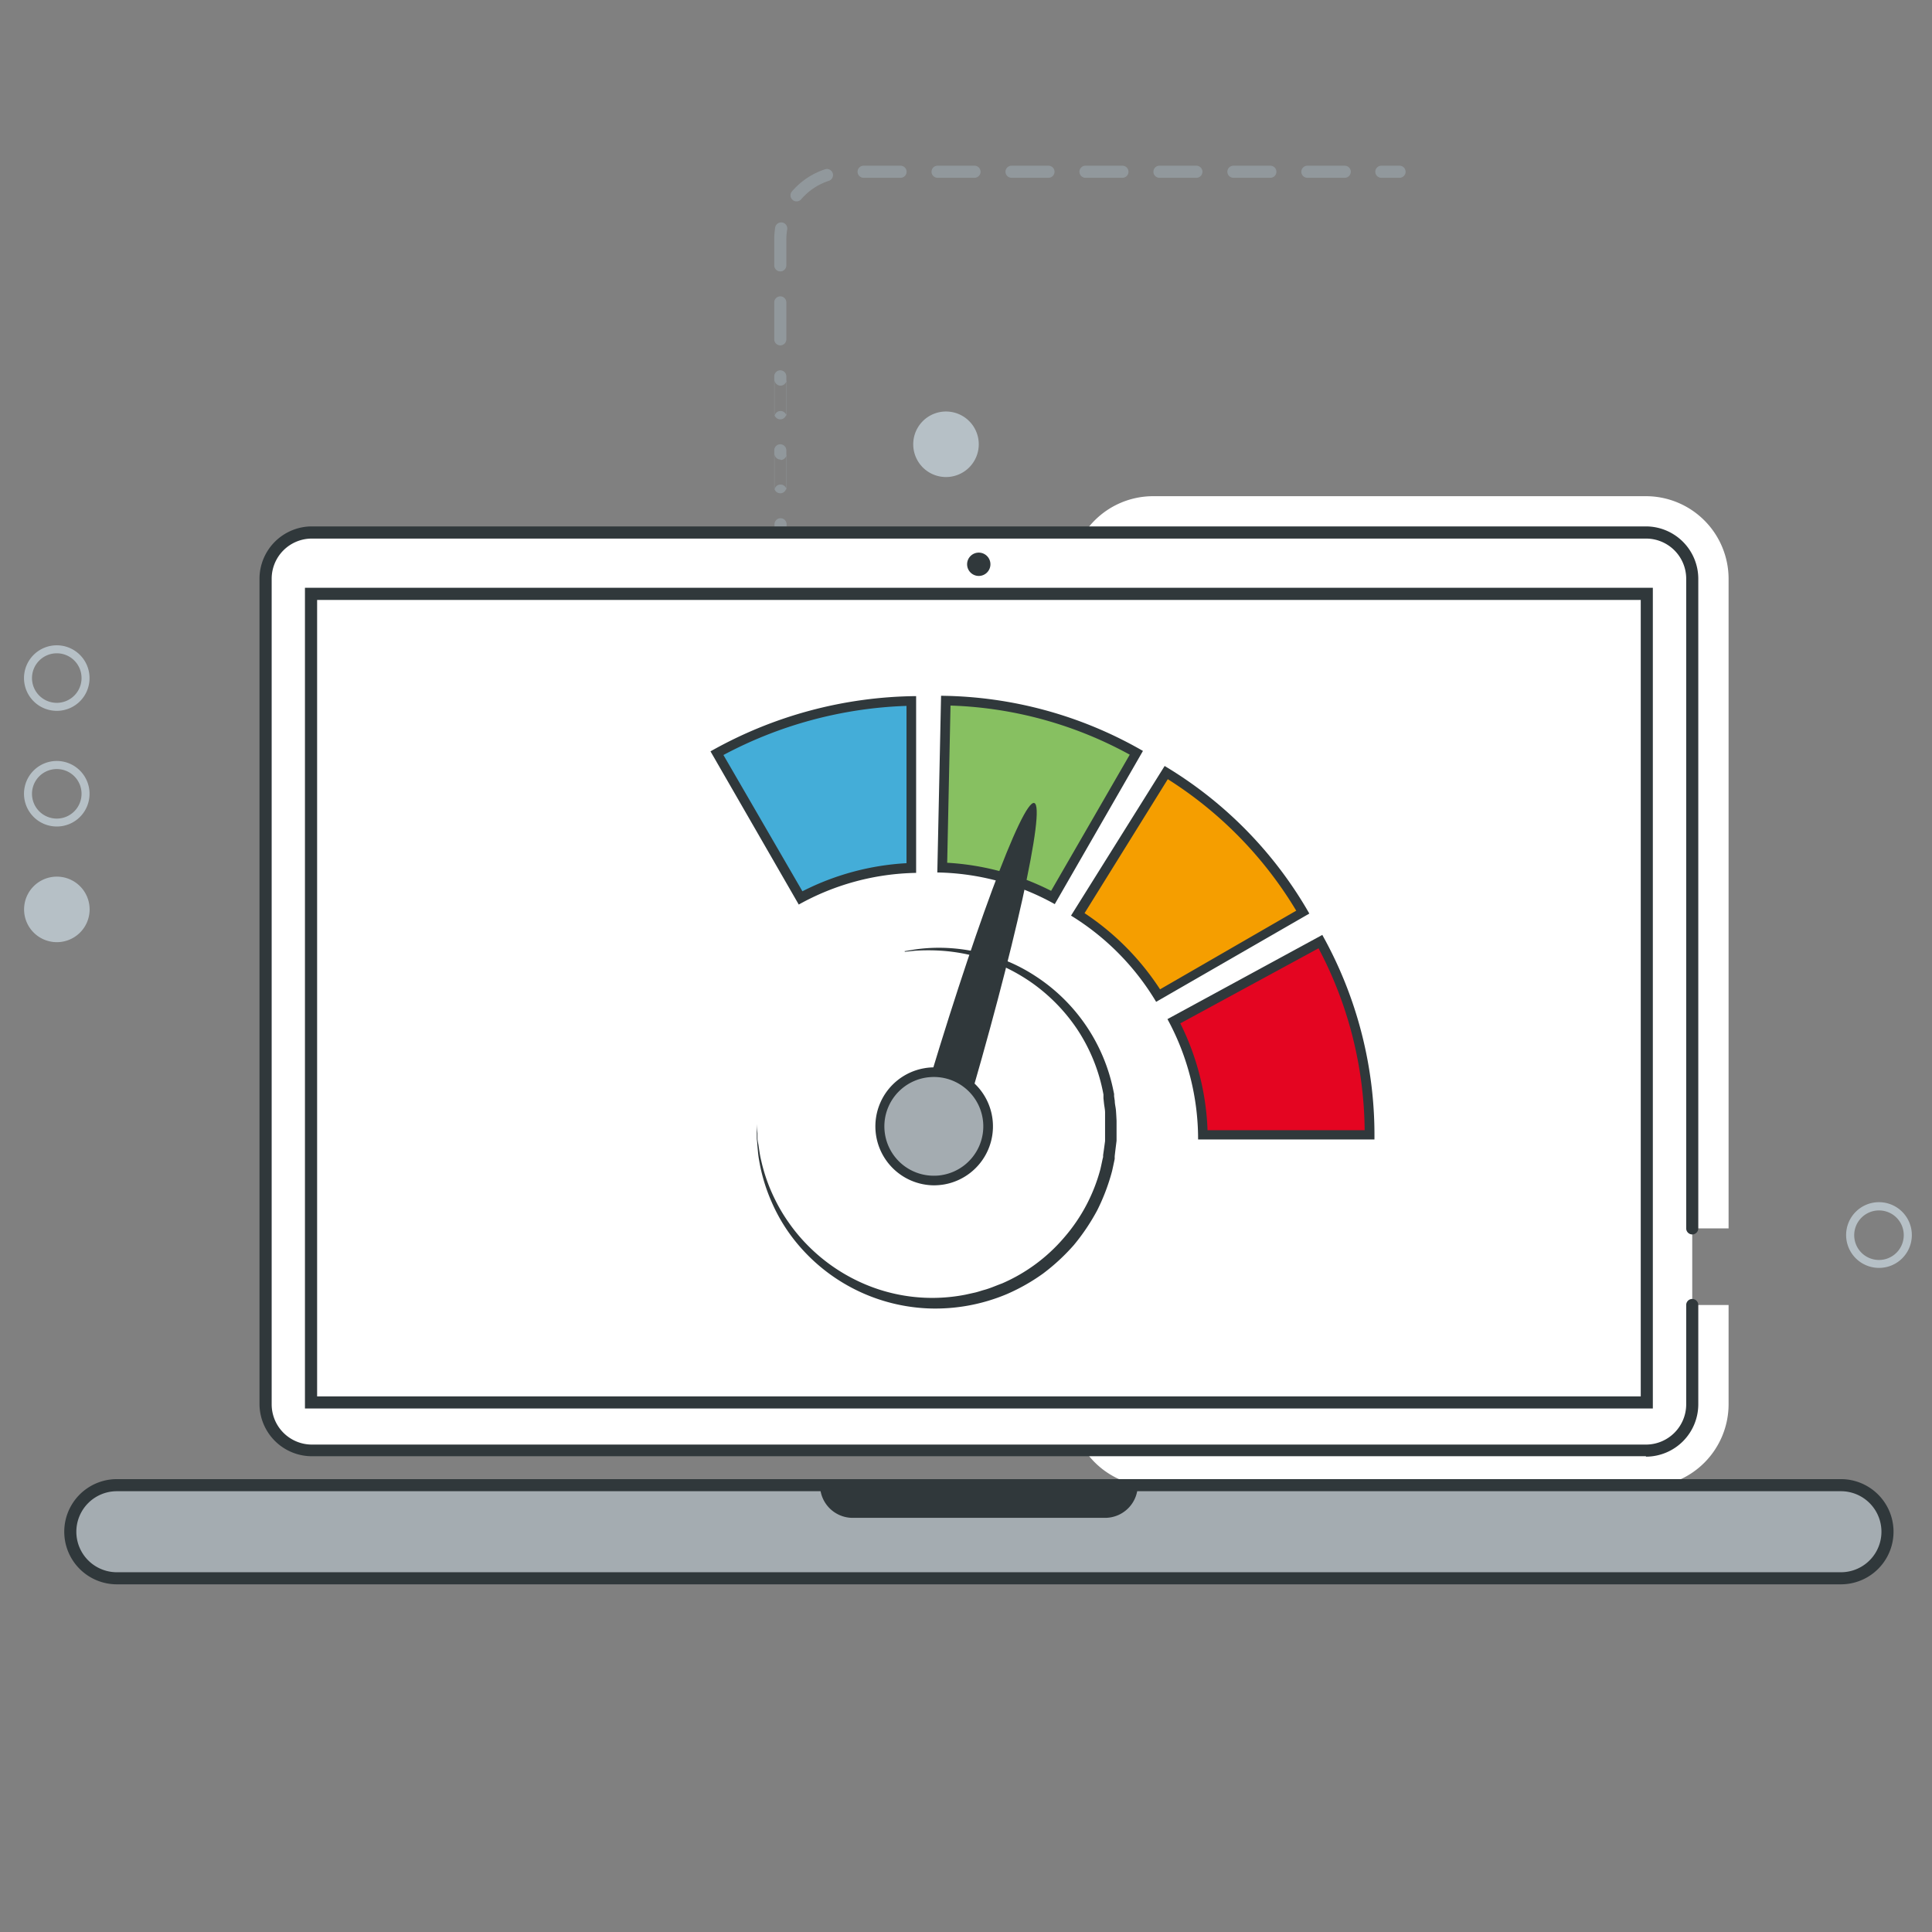 <svg id="Layer_1" data-name="Layer 1" xmlns="http://www.w3.org/2000/svg" xmlns:xlink="http://www.w3.org/1999/xlink" viewBox="0 0 227 227"><rect x="0" y="0" width="227" height="227" fill="#808080" stroke="none"/><defs><style>.cls-1{fill:none;}.cls-2{clip-path:url(#clip-path);}.cls-3{fill:#91989c;}.cls-4{fill:#b6c0c6;}.cls-5{fill:#fff;}.cls-6{fill:#30383b;}.cls-7{fill:#a4acb1;}.cls-8{fill:#e40521;}.cls-9{fill:#f59e00;}.cls-10{fill:#87c061;}.cls-11{fill:#44add8;}</style><clipPath id="clip-path"><rect class="cls-1" x="2.82" y="19.47" width="221.8" height="166.68"/></clipPath></defs><rect class="cls-1" width="227" height="227"/><g class="cls-2"><path class="cls-3" d="M164.44,20.89H162.3a.71.71,0,0,1,0-1.42h2.14a.71.71,0,1,1,0,1.42"/><path class="cls-3" d="M105.81,20.89h-4.34a.71.71,0,0,1,0-1.42h4.34a.71.71,0,1,1,0,1.42m8.69,0h-4.34a.71.71,0,1,1,0-1.42h4.34a.71.71,0,0,1,0,1.42m8.69,0h-4.34a.71.71,0,1,1,0-1.42h4.34a.71.71,0,1,1,0,1.42m8.69,0h-4.34a.71.71,0,0,1,0-1.42h4.34a.71.71,0,1,1,0,1.42m8.69,0h-4.34a.71.71,0,1,1,0-1.42h4.34a.71.71,0,1,1,0,1.42m8.69,0h-4.34a.71.71,0,1,1,0-1.42h4.34a.71.71,0,1,1,0,1.42m8.7,0h-4.35a.71.71,0,0,1,0-1.42H158a.71.71,0,0,1,0,1.42M93.59,23.66a.69.69,0,0,1-.46-.17.71.71,0,0,1-.08-1,8.7,8.7,0,0,1,3.89-2.6.71.71,0,1,1,.44,1.36,7.22,7.22,0,0,0-3.25,2.17.71.71,0,0,1-.54.24m-1.91,8.23a.71.71,0,0,1-.71-.71V28.13a9.33,9.33,0,0,1,.11-1.4.71.71,0,0,1,1.41.23,7.49,7.49,0,0,0-.1,1.17v3.05a.71.71,0,0,1-.71.71m0,8.69a.71.71,0,0,1-.71-.71V35.53a.71.71,0,0,1,1.42,0v4.34a.71.71,0,0,1-.71.71m0,8.69a.71.71,0,0,1-.71-.71V44.22a.71.71,0,1,1,1.42,0v4.34a.71.71,0,0,1-.71.71m0,8.69a.71.71,0,0,1-.71-.71V52.91a.71.71,0,0,1,1.42,0v4.34a.71.71,0,0,1-.71.71m0-12.65A.71.71,0,0,1,91,44.6v17a.71.71,0,1,1,1.42,0v-17a.71.71,0,0,1-.71.71m0,8.69a.71.71,0,0,1-.71-.71V49a.71.71,0,1,1,1.42,0v4.34a.71.71,0,0,1-.71.71m0,8.69A.71.71,0,0,1,91,62V57.64a.71.71,0,1,1,1.42,0V62a.71.71,0,0,1-.71.71m0,8.7a.71.71,0,0,1-.71-.72V66.33a.71.71,0,0,1,1.42,0v4.34a.71.71,0,0,1-.71.72m0,8.69a.71.71,0,0,1-.71-.72V75a.71.71,0,1,1,1.42,0v4.34a.71.71,0,0,1-.71.72"/><path class="cls-3" d="M91.68,86.58a.71.71,0,0,1-.71-.71V83.73a.71.71,0,0,1,1.42,0v2.14a.71.71,0,0,1-.71.71"/><path class="cls-4" d="M10.52,79.67a3.85,3.85,0,1,0-3.84,3.85,3.84,3.84,0,0,0,3.84-3.85m-.94,0a2.91,2.91,0,1,1-2.9-2.91,2.9,2.9,0,0,1,2.9,2.91"/><path class="cls-4" d="M10.52,93.26a3.85,3.85,0,1,0-3.84,3.85,3.84,3.84,0,0,0,3.84-3.85m-.94,0a2.91,2.91,0,1,1-2.9-2.9,2.9,2.9,0,0,1,2.9,2.9"/><path class="cls-4" d="M6.67,110.7a3.85,3.85,0,1,1,3.86-3.85,3.85,3.85,0,0,1-3.86,3.85"/><path class="cls-4" d="M224.63,145.12a3.86,3.86,0,1,0-3.85,3.85,3.85,3.85,0,0,0,3.85-3.85m-.95,0a2.91,2.91,0,1,1-2.9-2.9,2.9,2.9,0,0,1,2.9,2.9"/><path class="cls-4" d="M111.17,56.05A3.85,3.85,0,1,1,115,52.2a3.85,3.85,0,0,1-3.85,3.85"/><path class="cls-5" d="M193.39,174.66H135.48a9.73,9.73,0,0,1-9.71-9.71V68a9.72,9.72,0,0,1,9.71-9.7h57.91A9.72,9.72,0,0,1,203.1,68v76.33h-8.54V68a1.17,1.17,0,0,0-1.17-1.17H135.48A1.17,1.17,0,0,0,134.31,68V165a1.17,1.17,0,0,0,1.17,1.17h57.91a1.17,1.17,0,0,0,1.17-1.17V153.33h8.54V165a9.73,9.73,0,0,1-9.71,9.71"/><path class="cls-5" d="M198.83,153.33V165a5.44,5.44,0,0,1-5.44,5.44H36.64A5.44,5.44,0,0,1,31.21,165V68a5.43,5.43,0,0,1,5.43-5.43H193.39A5.43,5.43,0,0,1,198.83,68v76.33"/><path class="cls-6" d="M193.39,171.1H36.64A6.16,6.16,0,0,1,30.49,165V68a6.16,6.16,0,0,1,6.15-6.15H193.39A6.16,6.16,0,0,1,199.54,68v76.33a.71.71,0,0,1-1.42,0V68a4.72,4.72,0,0,0-4.73-4.72H36.64A4.72,4.72,0,0,0,31.92,68V165a4.73,4.73,0,0,0,4.72,4.73H193.39a4.73,4.73,0,0,0,4.73-4.73V153.33a.71.71,0,0,1,1.42,0V165a6.16,6.16,0,0,1-6.15,6.15"/><path class="cls-7" d="M216.3,174.5a5.43,5.43,0,0,1,5.44,5.43V180a5.43,5.43,0,0,1-5.44,5.43H13.73A5.43,5.43,0,0,1,8.3,180v-.07a5.43,5.43,0,0,1,5.43-5.43Z"/><path class="cls-6" d="M13.73,175.21a4.76,4.76,0,0,0,0,9.52H216.3a4.76,4.76,0,0,0,0-9.52ZM216.3,186.15H13.73a6.18,6.18,0,0,1,0-12.36H216.3a6.18,6.18,0,0,1,0,12.36"/></g><rect class="cls-5" x="36.54" y="69.77" width="156.95" height="95.01"/><path class="cls-6" d="M37.26,164.07H192.78V70.49H37.26Zm156.94,1.42H35.83V69.06H194.2Z"/><g class="cls-2"><path class="cls-6" d="M115,64.93a1.37,1.37,0,1,1-1.37,1.37A1.37,1.37,0,0,1,115,64.93"/><path class="cls-6" d="M96.35,174.5v0a3.84,3.84,0,0,0,3.84,3.84h29.66a3.84,3.84,0,0,0,3.83-3.83v0Z"/><path class="cls-6" d="M106.28,111.76l1.13-.19a20,20,0,0,1,3.24-.21,20.94,20.94,0,0,1,5,.7,22.5,22.5,0,0,1,3,1,20,20,0,0,1,3.06,1.66,21,21,0,0,1,9.13,13.53l.06.28,0,.14v0s0,0,0,.05v.08l.08.55c0,.38.11.74.14,1.14s.05.79.07,1.19l0,.3v.32l0,.57c0,.39,0,.77,0,1.16l-.15,1.21-.07.61v.18l0,.14-.06.29c-.08.38-.16.76-.25,1.15a24,24,0,0,1-1.74,4.59,24.39,24.39,0,0,1-2.75,4.09,23.93,23.93,0,0,1-3.62,3.35,22.89,22.89,0,0,1-4.25,2.41,21.65,21.65,0,0,1-9.28,1.68,21.15,21.15,0,0,1-14.77-6.95,20.16,20.16,0,0,1-3.58-5.54,20.67,20.67,0,0,1-1.47-4.86c-.13-.69-.16-1.32-.22-1.86,0-.27-.05-.51-.06-.74v-1.78s0,.4.08,1.14c0,.19,0,.39,0,.62s.07.48.11.74c.09.54.15,1.15.32,1.83a20.2,20.2,0,0,0,1.67,4.68,19.62,19.62,0,0,0,1.56,2.62,20.28,20.28,0,0,0,2.15,2.6,20.89,20.89,0,0,0,6.12,4.35,20.27,20.27,0,0,0,12.49,1.54l1.09-.24c.37-.08.72-.21,1.08-.31.73-.19,1.42-.51,2.14-.77a20.07,20.07,0,0,0,7.33-5.43,20.12,20.12,0,0,0,4.23-8c.09-.38.17-.77.25-1.15l.07-.28,0-.15v0s0,0,0,0v-.07l.08-.55.15-1.1c0-.38,0-.77,0-1.15l0-.58,0-.25,0-.28c0-.36,0-.72,0-1.08s-.09-.75-.13-1.12l-.06-.57V129s0,0,0,0v0l0-.13,0-.27a20.56,20.56,0,0,0-3.12-7.72,21,21,0,0,0-5.24-5.37,21.58,21.58,0,0,0-5.72-2.87,21.25,21.25,0,0,0-4.89-.93,23.83,23.83,0,0,0-3.22,0l-1.14.12"/><path class="cls-8" d="M141.33,133.32a30.28,30.28,0,0,0-3.4-13.36l17.22-9.35a47.26,47.26,0,0,1,5.77,22.71Z"/><path class="cls-6" d="M155.38,109.84l-18.21,9.9a29.46,29.46,0,0,1,3.6,14.14h20.72a48.17,48.17,0,0,0-6.11-24m-.46,1.54a46.52,46.52,0,0,1,5.42,21.37H141.88a30.56,30.56,0,0,0-3.2-12.55Z"/><path class="cls-9" d="M136.1,117a30.41,30.41,0,0,0-9.45-9.54L137,90.8a47.32,47.32,0,0,1,16.05,16.37Z"/><path class="cls-6" d="M136.84,90l-11,17.58a29.85,29.85,0,0,1,10,10.13l18-10.37a47.79,47.79,0,0,0-17-17.34m.37,1.55A46.68,46.68,0,0,1,152.3,107l-16,9.24a31,31,0,0,0-8.87-8.95Z"/><path class="cls-10" d="M123.72,105.47a30.12,30.12,0,0,0-13-3.51l.41-19.6a47.51,47.51,0,0,1,22.4,6.13Z"/><path class="cls-6" d="M110.57,81.79l-.44,20.72a29.31,29.31,0,0,1,13.8,3.72l10.36-18a48.42,48.42,0,0,0-23.72-6.48m1.11,1.15a46.82,46.82,0,0,1,21.06,5.77l-9.24,16a30.73,30.73,0,0,0-12.21-3.3Z"/><path class="cls-11" d="M84.26,88.49a49.79,49.79,0,0,1,22.82-6.13V102a30.16,30.16,0,0,0-13,3.51Z"/><path class="cls-6" d="M107.64,81.79a50,50,0,0,0-24.16,6.49l10.37,18a29.3,29.3,0,0,1,13.79-3.72Zm-1.13,1.15v18.48a30.66,30.66,0,0,0-12.23,3.3L85,88.71a49.14,49.14,0,0,1,21.47-5.77"/><path class="cls-6" d="M108.21,130.29l5,1.48c6-20.26,9.7-37,8.31-37.42s-7.35,15.68-13.32,35.94"/><path class="cls-7" d="M110.8,138.61a6.36,6.36,0,1,1,5.21-7.33,6.36,6.36,0,0,1-5.21,7.33"/><path class="cls-6" d="M109.75,126.54a6.24,6.24,0,0,0-1,.08,5.8,5.8,0,0,0,1,11.52,5.31,5.31,0,0,0,1-.09,5.8,5.8,0,0,0-1-11.51m0,12.73a6.93,6.93,0,0,1-1.14-13.76,6.41,6.41,0,0,1,1.16-.1,6.93,6.93,0,0,1,1.14,13.76,7.46,7.46,0,0,1-1.16.1"/></g></svg>